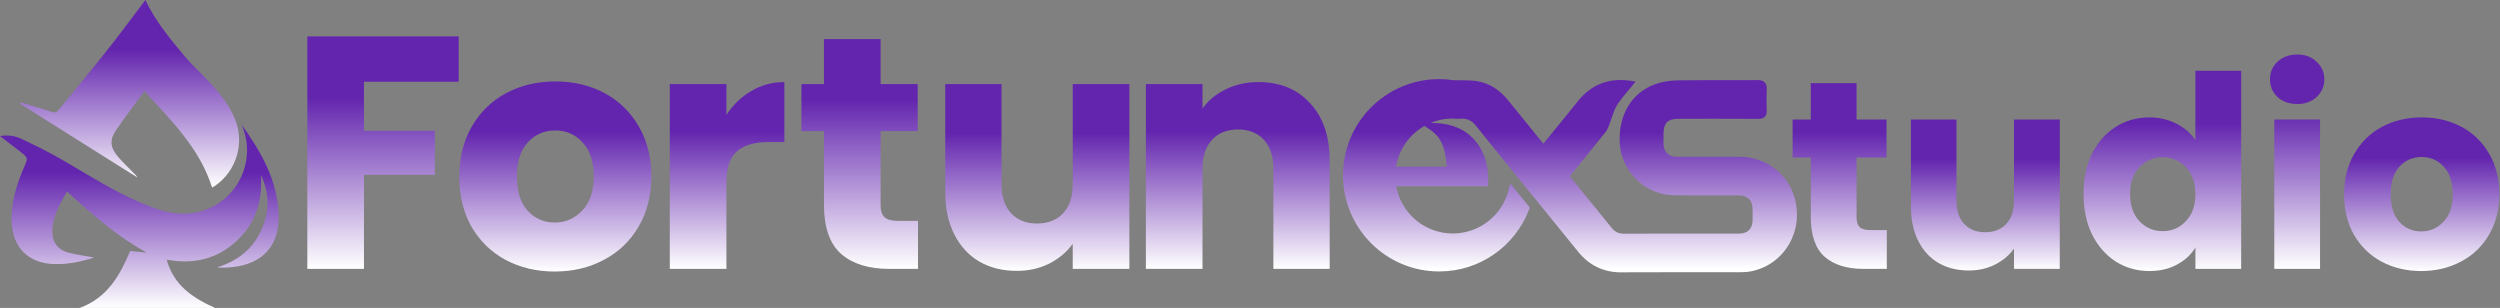 <svg width="2793" height="344" viewBox="0 0 2793 344" fill="none" xmlns="http://www.w3.org/2000/svg">
<rect x="0" y="0" width="2793" height="344" fill="#808080" stroke="none"/>
<path d="M269.452 138.542C291.223 168.795 309.883 200.839 311.297 239.48C312.522 274.257 293.673 294.992 258.99 298.479C253.524 299.044 247.963 299.139 242.308 298.762C268.698 290.656 286.981 274.257 295.464 247.868C301.118 230.15 299.705 212.714 291.505 195.75C293.673 224.872 285.285 250.036 263.608 269.828C241.837 289.714 215.825 295.557 186.232 290.091C194.243 319.119 215.637 332.879 240.235 344H88.969C120.07 332.69 133.925 307.621 145.423 280.383C151.643 281.043 157.769 281.609 163.895 282.174C130.909 264.173 103.106 239.669 74.832 214.034C66.255 229.396 57.208 244.004 58.621 262.005C59.47 272.278 65.879 279.158 75.397 281.891C85.011 284.625 95.189 285.755 104.708 287.546C104.614 287.546 103.671 288.206 102.635 288.583C88.686 292.73 74.549 295.557 59.847 294.992C31.95 293.861 14.797 277.179 13.1 249.282C11.781 227.04 18.378 206.494 27.049 186.514C31.384 176.523 31.478 176.429 22.902 169.643C15.551 163.894 8.105 158.24 0 152.019C8.765 150.511 16.493 151.642 23.373 154.847C39.301 162.386 55.229 170.209 70.402 179.068C99.148 195.844 127.233 213.751 158.052 226.851C172.754 233.072 187.834 238.632 204.233 238.726C254.561 239.103 289.055 189.435 271.242 142.406C270.677 140.992 270.205 139.673 269.64 138.259L269.452 138.542Z" fill="url(#paint0_linear_424_2)"/>
<path d="M236.937 209.511C222.988 165.12 190.662 134.207 161.445 101.787C150.607 116.489 139.768 130.532 129.778 145.14C122.333 155.978 122.992 164.461 131.38 174.545C136.658 180.86 142.784 186.514 148.533 192.452C150.324 194.243 152.303 195.845 153.434 198.295C109.704 170.775 66.067 143.349 22.337 115.829C22.525 115.358 22.714 114.793 22.902 114.321C34.401 117.808 45.993 121.013 57.397 124.877C61.638 126.291 63.428 125.537 66.067 122.144C83.032 101.033 100.467 80.298 117.338 59.093C131.192 41.751 144.386 23.844 157.77 6.22C159.183 4.335 160.597 2.356 162.388 0C173.697 23.75 190.002 43.353 206.401 62.957C214.883 73.041 224.685 81.9 233.732 91.514C245.608 104.048 256.257 117.337 262.76 133.548C273.505 160.596 263.891 191.604 239.764 207.908C238.916 208.474 237.879 208.945 236.843 209.511H236.937Z" fill="url(#paint1_linear_424_2)"/>
<path d="M2704.96 302.782C2688.61 302.782 2673.86 299.293 2660.7 292.317C2647.75 285.34 2637.48 275.373 2629.91 262.417C2622.53 249.46 2618.84 234.311 2618.84 216.969C2618.84 199.826 2622.63 184.776 2630.21 171.82C2637.78 158.664 2648.15 148.597 2661.3 141.621C2674.46 134.644 2689.21 131.156 2705.55 131.156C2721.9 131.156 2736.65 134.644 2749.81 141.621C2762.96 148.597 2773.33 158.664 2780.9 171.82C2788.48 184.776 2792.26 199.826 2792.26 216.969C2792.26 234.111 2788.38 249.261 2780.6 262.417C2773.03 275.373 2762.56 285.34 2749.21 292.317C2736.05 299.293 2721.3 302.782 2704.96 302.782ZM2704.96 258.53C2714.72 258.53 2723 254.942 2729.77 247.766C2736.75 240.59 2740.24 230.324 2740.24 216.969C2740.24 203.613 2736.85 193.348 2730.07 186.172C2723.49 178.996 2715.32 175.408 2705.55 175.408C2695.59 175.408 2687.32 178.996 2680.74 186.172C2674.16 193.148 2670.87 203.414 2670.87 216.969C2670.87 230.324 2674.06 240.59 2680.44 247.766C2687.02 254.942 2695.19 258.53 2704.96 258.53Z" fill="url(#paint2_linear_424_2)"/>
<path d="M2566.54 116.206C2557.57 116.206 2550.2 113.614 2544.42 108.432C2538.84 103.05 2536.05 96.472 2536.05 88.698C2536.05 80.724 2538.84 74.146 2544.42 68.964C2550.2 63.582 2557.57 60.891 2566.54 60.891C2575.31 60.891 2582.49 63.582 2588.07 68.964C2593.85 74.146 2596.74 80.724 2596.74 88.698C2596.74 96.472 2593.85 103.05 2588.07 108.432C2582.49 113.614 2575.31 116.206 2566.54 116.206ZM2591.96 133.548V300.39H2540.83V133.548H2591.96Z" fill="url(#paint3_linear_424_2)"/>
<path d="M2327.73 216.67C2327.73 199.527 2330.92 184.478 2337.3 171.521C2343.87 158.564 2352.74 148.598 2363.91 141.621C2375.07 134.644 2387.53 131.156 2401.28 131.156C2412.25 131.156 2422.21 133.448 2431.18 138.033C2440.35 142.618 2447.53 148.797 2452.71 156.571V79.13H2503.84V300.39H2452.71V276.47C2447.93 284.443 2441.05 290.822 2432.08 295.606C2423.31 300.39 2413.04 302.782 2401.28 302.782C2387.53 302.782 2375.07 299.294 2363.91 292.317C2352.74 285.141 2343.87 275.075 2337.3 262.118C2330.92 248.962 2327.73 233.813 2327.73 216.67ZM2452.71 216.969C2452.71 204.212 2449.12 194.145 2441.95 186.77C2434.97 179.395 2426.4 175.707 2416.23 175.707C2406.07 175.707 2397.4 179.395 2390.22 186.77C2383.24 193.946 2379.75 203.913 2379.75 216.67C2379.75 229.427 2383.24 239.593 2390.22 247.168C2397.4 254.543 2406.07 258.231 2416.23 258.231C2426.4 258.231 2434.97 254.543 2441.95 247.168C2449.12 239.793 2452.71 229.726 2452.71 216.969Z" fill="url(#paint4_linear_424_2)"/>
<path d="M2301.17 133.548V300.39H2250.04V277.666C2244.86 285.041 2237.78 291.021 2228.81 295.606C2220.04 299.991 2210.27 302.184 2199.51 302.184C2186.75 302.184 2175.49 299.393 2165.72 293.812C2155.95 288.031 2148.38 279.759 2143 268.995C2137.62 258.231 2134.92 245.573 2134.92 231.022V133.548H2185.75V224.145C2185.75 235.308 2188.65 243.979 2194.43 250.158C2200.21 256.337 2207.98 259.427 2217.75 259.427C2227.71 259.427 2235.59 256.337 2241.37 250.158C2247.15 243.979 2250.04 235.308 2250.04 224.145V133.548H2301.17Z" fill="url(#paint5_linear_424_2)"/>
<path d="M2107.94 257.035V300.39H2081.93C2063.39 300.39 2048.94 295.905 2038.57 286.935C2028.21 277.765 2023.02 262.915 2023.02 242.384V176.006H2002.69V133.548H2023.02V92.884H2074.15V133.548H2107.64V176.006H2074.15V242.982C2074.15 247.965 2075.35 251.553 2077.74 253.746C2080.13 255.938 2084.12 257.035 2089.7 257.035H2107.94Z" fill="url(#paint6_linear_424_2)"/>
<path d="M1405.97 91.71C1430.15 91.71 1449.39 99.603 1463.69 115.39C1478.25 130.93 1485.52 152.39 1485.52 179.77V300.39H1422.62V188.28C1422.62 174.467 1419.05 163.737 1411.89 156.09C1404.74 148.443 1395.12 144.62 1383.03 144.62C1370.95 144.62 1361.33 148.443 1354.17 156.09C1347.02 163.737 1343.44 174.467 1343.44 188.28V300.39H1280.17V93.93H1343.44V121.31C1349.86 112.183 1358.49 105.03 1369.34 99.85C1380.2 94.423 1392.41 91.71 1405.97 91.71Z" fill="url(#paint7_linear_424_2)"/>
<path d="M1261.73 93.93V300.39H1198.46V272.27C1192.04 281.396 1183.29 288.796 1172.19 294.47C1161.33 299.896 1149.25 302.61 1135.93 302.61C1120.14 302.61 1106.2 299.156 1094.12 292.25C1082.03 285.096 1072.66 274.86 1066 261.54C1059.34 248.22 1056.01 232.556 1056.01 214.55V93.93H1118.91V206.04C1118.91 219.853 1122.48 230.583 1129.64 238.23C1136.79 245.876 1146.41 249.7 1158.5 249.7C1170.83 249.7 1180.57 245.876 1187.73 238.23C1194.88 230.583 1198.46 219.853 1198.46 206.04V93.93H1261.73Z" fill="url(#paint8_linear_424_2)"/>
<path d="M1025.61 246.74V300.39H993.425C970.485 300.39 952.602 294.84 939.775 283.74C926.948 272.393 920.535 254.017 920.535 228.61V146.47H895.375V93.93H920.535V43.61H983.805V93.93H1025.24V146.47H983.805V229.35C983.805 235.517 985.285 239.957 988.245 242.67C991.205 245.383 996.138 246.74 1003.04 246.74H1025.61Z" fill="url(#paint9_linear_424_2)"/>
<path d="M811.553 128.34C818.953 116.993 828.203 108.113 839.303 101.7C850.403 95.04 862.737 91.71 876.303 91.71V158.68H858.913C843.127 158.68 831.287 162.133 823.393 169.04C815.5 175.7 811.553 187.54 811.553 204.56V300.39H748.283V93.93H811.553V128.34Z" fill="url(#paint10_linear_424_2)"/>
<path d="M619.677 303.35C599.451 303.35 581.197 299.033 564.917 290.4C548.884 281.766 536.181 269.433 526.807 253.4C517.681 237.366 513.117 218.62 513.117 197.16C513.117 175.946 517.804 157.323 527.177 141.29C536.551 125.01 549.377 112.553 565.657 103.92C581.937 95.286 600.191 90.97 620.417 90.97C640.644 90.97 658.897 95.286 675.177 103.92C691.457 112.553 704.284 125.01 713.657 141.29C723.031 157.323 727.717 175.946 727.717 197.16C727.717 218.373 722.907 237.12 713.287 253.4C703.914 269.433 690.964 281.766 674.437 290.4C658.157 299.033 639.904 303.35 619.677 303.35ZM619.677 248.59C631.764 248.59 642.001 244.15 650.387 235.27C659.021 226.39 663.337 213.686 663.337 197.16C663.337 180.633 659.144 167.93 650.757 159.05C642.617 150.17 632.504 145.73 620.417 145.73C608.084 145.73 597.847 150.17 589.707 159.05C581.567 167.683 577.497 180.386 577.497 197.16C577.497 213.686 581.444 226.39 589.337 235.27C597.477 244.15 607.591 248.59 619.677 248.59Z" fill="url(#paint11_linear_424_2)"/>
<path d="M512.444 40.65V91.34H406.624V146.1H485.804V195.31H406.624V300.39H343.354V40.65H512.444Z" fill="url(#paint12_linear_424_2)"/>
<path d="M1607.85 90.39C1613.33 90.39 1618.72 90.814 1623.98 91.619C1624.52 91.553 1625.08 91.544 1625.64 91.572H1625.65L1627.06 91.634C1630.36 91.753 1633.67 91.718 1637.08 91.748C1640.93 91.782 1644.86 91.9 1648.76 92.449H1648.77L1649.43 92.549C1663.37 94.719 1674.37 102.386 1683.08 113.044H1683.08L1688.37 119.527C1700.22 134.068 1712.03 148.704 1724.14 163.642C1725.44 162.154 1726.64 160.797 1727.79 159.376C1737.1 147.945 1746.41 136.517 1755.7 125.068L1764.98 113.612C1779.47 95.67 1798.4 89.173 1820.07 92.037L1823.56 92.498L1821.37 95.261C1815.6 102.556 1809.23 109.173 1804.49 116.995L1804.49 116.996C1802.67 120.012 1801.33 123.383 1800.08 126.962C1798.87 130.468 1797.7 134.314 1796.28 137.902C1795.29 140.432 1794.2 143.785 1792.18 146.317V146.318C1779.07 162.727 1765.82 179.024 1752.49 195.249L1752.49 195.252C1751.64 196.284 1751.56 196.728 1751.57 196.909C1751.57 197.111 1751.67 197.564 1752.52 198.603H1752.52C1764.24 212.909 1775.89 227.272 1787.53 241.642L1799.16 256.012L1799.16 256.013L1799.52 256.453C1803.33 260.936 1808.01 263.037 1814.09 263.028C1857.08 262.928 1900.07 263 1943.04 262.96L1943.54 262.954C1948.64 262.85 1952.63 261.21 1955.37 258.508C1958.21 255.719 1959.91 251.606 1959.99 246.32C1960.05 242.009 1960.05 237.69 1959.98 233.382V233.381C1959.9 227.929 1958.2 223.727 1955.36 220.886C1952.51 218.047 1948.32 216.358 1942.82 216.33V216.329C1920.41 216.229 1897.79 216.39 1875.33 216.25V216.249C1869.98 216.219 1864.44 215.927 1859.08 214.872H1859.08C1833.15 209.761 1813.21 186.511 1811.57 160.176L1811.51 158.92C1810.34 129.934 1823.42 106.446 1848.08 96.593L1848.08 96.592L1848.83 96.3C1856.6 93.334 1865.33 91.979 1873.56 91.83L1879.18 91.74C1907.28 91.344 1935.49 91.724 1963.5 91.481V91.48C1966.12 91.454 1968.57 91.77 1970.16 93.424C1971.76 95.084 1971.96 97.517 1971.82 100.047C1971.47 106.805 1971.5 113.616 1971.71 120.434L1971.81 123.355V123.357L1971.82 123.763C1971.85 125.786 1971.54 127.735 1970.15 129.101C1968.7 130.529 1966.58 130.8 1964.44 130.79H1964.44C1934.62 130.63 1904.8 130.698 1874.96 130.698L1874.97 130.699C1868.31 130.704 1863.8 132.293 1860.93 135.164C1858.06 138.036 1856.48 142.553 1856.47 149.221V149.225C1856.46 152.754 1856.42 156.22 1856.46 159.691L1856.48 161.18V161.184L1856.5 161.623C1856.86 170.803 1863.32 177.133 1872.53 177.159H1872.53L1881.39 177.177C1902.07 177.198 1922.83 177.103 1943.52 177.199H1943.52L1944.79 177.218C1970.99 177.843 1993.35 193.767 2001.77 217.7L2002.16 218.864V218.865L2002.44 219.731C2013.96 256.392 1992.47 294.151 1955.43 301.234L1955.43 301.233C1950.83 302.114 1946.08 302.139 1941.62 302.139L1941.63 302.14C1900.98 302.187 1860.39 301.961 1819.79 302.213L1811.67 302.27C1792.06 302.425 1776.65 294.732 1764.53 279.831L1764.53 279.83C1754.59 267.59 1744.66 255.349 1734.72 243.1V243.099L1719.58 224.45V224.449L1708.78 211.161L1708.78 211.16L1688.8 186.561L1682.02 178.21H1682.02L1677.94 173.18V173.179C1677.66 172.831 1677.38 172.481 1677.1 172.135L1676.26 171.1C1668.39 161.397 1660.22 151.765 1652.54 141.822L1651.8 140.875C1651.56 140.562 1651.33 140.254 1651.1 139.96L1651.09 139.952C1649.23 137.508 1647.28 135.565 1645.19 134.098H1645.19C1641.42 131.458 1637.01 130.23 1631.41 130.566H1631.41C1630.72 130.606 1630.04 130.646 1629.43 130.677L1629.42 130.678C1627.17 130.778 1625.22 130.799 1623.7 130.396C1623.5 130.392 1623.3 130.39 1623.07 130.39C1609.26 130.39 1596.44 134.62 1585.83 141.841L1585.83 141.842C1570.48 152.306 1559.75 169.055 1557.36 188.37H1577.26C1590.95 188.35 1604.64 188.35 1618.31 188.34C1617.28 170.214 1614.76 153.777 1598.46 142.998L1592.79 139.245L1599.59 139.33C1615.15 139.523 1630.11 142.738 1642.22 154.005L1642.89 154.642C1656.88 168.074 1660.84 185.309 1660.72 204.013L1660.71 206H1557.51C1562.07 238.123 1589.69 262.83 1623.07 262.83C1653.94 262.83 1679.88 241.709 1687.22 213.132L1688.2 209.287L1690.71 212.369L1706.11 231.339L1706.83 232.233L1706.42 233.311C1691.32 273.041 1652.89 301.269 1607.85 301.27C1549.62 301.27 1502.41 254.064 1502.41 195.83C1502.41 137.596 1549.62 90.39 1607.85 90.39Z" fill="url(#paint13_linear_424_2)" stroke="url(#paint14_linear_424_2)" stroke-width="4"/>
<defs>
<linearGradient id="paint0_linear_424_2" x1="155.677" y1="192.909" x2="155.677" y2="344" gradientUnits="userSpaceOnUse">
<stop stop-color="#6325AE"/>
<stop offset="1" stop-color="white"/>
</linearGradient>
<linearGradient id="paint1_linear_424_2" x1="144.732" y1="55.651" x2="144.732" y2="209.511" gradientUnits="userSpaceOnUse">
<stop stop-color="#6325AE"/>
<stop offset="1" stop-color="white"/>
</linearGradient>
<linearGradient id="paint2_linear_424_2" x1="2705.55" y1="176.744" x2="2705.55" y2="302.782" gradientUnits="userSpaceOnUse">
<stop stop-color="#6325AE"/>
<stop offset="1" stop-color="white"/>
</linearGradient>
<linearGradient id="paint3_linear_424_2" x1="2566.39" y1="124.508" x2="2566.39" y2="300.39" gradientUnits="userSpaceOnUse">
<stop stop-color="#6325AE"/>
<stop offset="1" stop-color="white"/>
</linearGradient>
<linearGradient id="paint4_linear_424_2" x1="2415.78" y1="138.537" x2="2415.78" y2="302.782" gradientUnits="userSpaceOnUse">
<stop stop-color="#6325AE"/>
<stop offset="1" stop-color="white"/>
</linearGradient>
<linearGradient id="paint5_linear_424_2" x1="2218.05" y1="178.342" x2="2218.05" y2="302.184" gradientUnits="userSpaceOnUse">
<stop stop-color="#6325AE"/>
<stop offset="1" stop-color="white"/>
</linearGradient>
<linearGradient id="paint6_linear_424_2" x1="2055.32" y1="148.003" x2="2055.32" y2="300.39" gradientUnits="userSpaceOnUse">
<stop stop-color="#6325AE"/>
<stop offset="1" stop-color="white"/>
</linearGradient>
<linearGradient id="paint7_linear_424_2" x1="1382.85" y1="147.141" x2="1382.85" y2="300.39" gradientUnits="userSpaceOnUse">
<stop stop-color="#6325AE"/>
<stop offset="1" stop-color="white"/>
</linearGradient>
<linearGradient id="paint8_linear_424_2" x1="1158.87" y1="149.36" x2="1158.87" y2="302.61" gradientUnits="userSpaceOnUse">
<stop stop-color="#6325AE"/>
<stop offset="1" stop-color="white"/>
</linearGradient>
<linearGradient id="paint9_linear_424_2" x1="960.495" y1="111.817" x2="960.495" y2="300.39" gradientUnits="userSpaceOnUse">
<stop stop-color="#6325AE"/>
<stop offset="1" stop-color="white"/>
</linearGradient>
<linearGradient id="paint10_linear_424_2" x1="812.293" y1="147.141" x2="812.293" y2="300.39" gradientUnits="userSpaceOnUse">
<stop stop-color="#6325AE"/>
<stop offset="1" stop-color="white"/>
</linearGradient>
<linearGradient id="paint11_linear_424_2" x1="620.417" y1="147.383" x2="620.417" y2="303.35" gradientUnits="userSpaceOnUse">
<stop stop-color="#6325AE"/>
<stop offset="1" stop-color="white"/>
</linearGradient>
<linearGradient id="paint12_linear_424_2" x1="427.899" y1="109.643" x2="427.899" y2="300.39" gradientUnits="userSpaceOnUse">
<stop stop-color="#6325AE"/>
<stop offset="1" stop-color="white"/>
</linearGradient>
<linearGradient id="paint13_linear_424_2" x1="1753.99" y1="147.608" x2="1753.99" y2="300.272" gradientUnits="userSpaceOnUse">
<stop stop-color="#6325AE"/>
<stop offset="1" stop-color="white"/>
</linearGradient>
<linearGradient id="paint14_linear_424_2" x1="1753.99" y1="147.608" x2="1753.99" y2="300.272" gradientUnits="userSpaceOnUse">
<stop stop-color="#6325AE"/>
<stop offset="1" stop-color="white"/>
</linearGradient>
</defs>
</svg>
